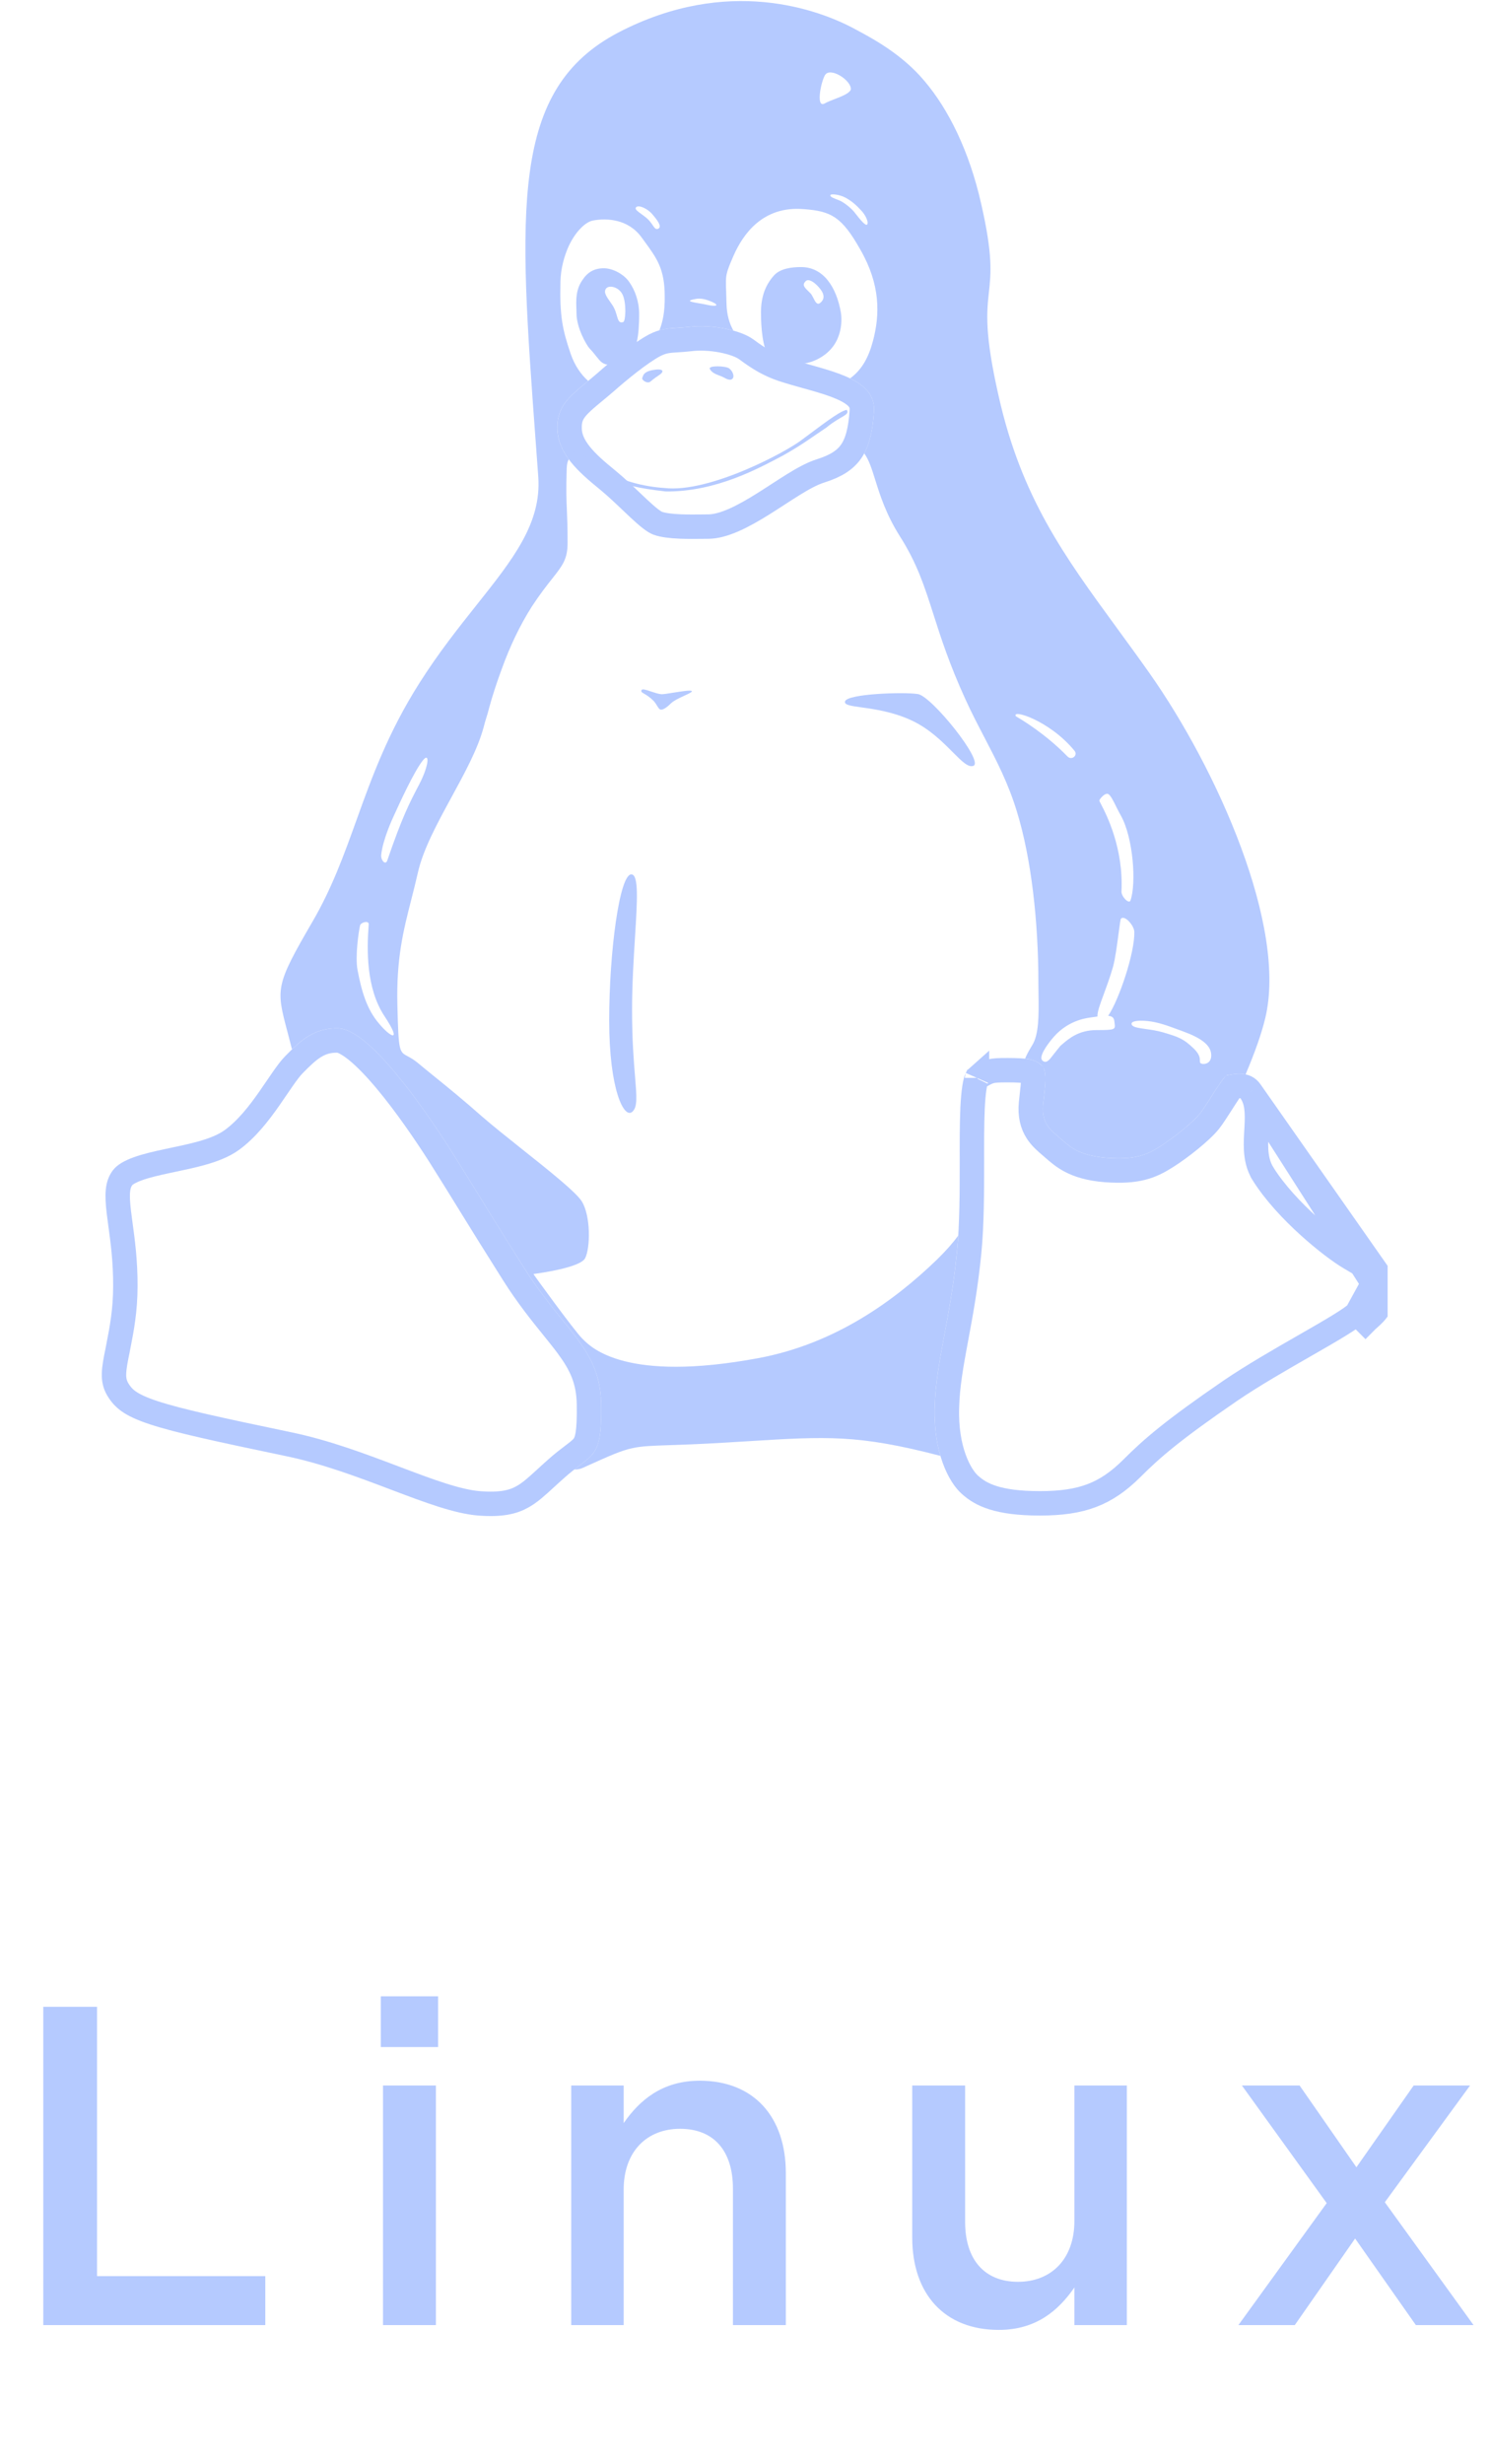 <svg width="75" height="124" viewBox="0 0 75 124" fill="none" xmlns="http://www.w3.org/2000/svg">
<path d="M2.178 117H13.354V114.536H4.884V100.984H2.178V117ZM19.169 103.008H22.051V100.456H19.169V103.008ZM19.279 117H21.941V104.944H19.279V117ZM28.753 117H31.393V110.18C31.393 108.266 32.559 107.122 34.231 107.122C35.925 107.122 36.893 108.222 36.893 110.136V117H39.555V109.344C39.555 106.528 37.949 104.702 35.221 104.702C33.329 104.702 32.185 105.692 31.393 106.836V104.944H28.753V117ZM50.274 117.242C52.166 117.242 53.288 116.252 54.08 115.108V117H56.72V104.944H54.08V111.764C54.08 113.678 52.914 114.822 51.242 114.822C49.57 114.822 48.58 113.722 48.58 111.808V104.944H45.918V112.6C45.918 115.416 47.524 117.242 50.274 117.242ZM65.416 104.944H62.512L66.78 110.862L62.336 117H65.174L68.21 112.644L71.268 117H74.172L69.706 110.818L73.996 104.944H71.158L68.276 109.058L65.416 104.944Z" fill="#B5CAFF"/>
<g clip-path="url(#clip0_63_1379)">
<path fill-rule="evenodd" clip-rule="evenodd" d="M63.68 51.263C63.489 52.053 63.145 53.009 62.697 54.065C62.37 53.997 62.054 54.056 61.88 54.088L61.88 54.088C61.825 54.099 61.784 54.106 61.762 54.106C61.661 54.106 61.304 54.665 60.962 55.199L60.962 55.199C60.745 55.538 60.535 55.866 60.401 56.035C60.042 56.483 59.071 57.261 58.383 57.694C57.695 58.128 57.157 58.367 55.692 58.262C54.374 58.155 53.903 57.745 53.484 57.381L53.483 57.38C53.46 57.36 53.437 57.34 53.413 57.319C53.391 57.3 53.367 57.28 53.344 57.261C53.31 57.231 53.276 57.202 53.242 57.173L53.242 57.173L53.242 57.172C52.816 56.807 52.424 56.471 52.507 55.571C52.519 55.463 52.531 55.359 52.542 55.258C52.633 54.451 52.698 53.878 52.432 53.612C52.235 53.415 51.991 53.318 51.599 53.273C51.667 53.095 51.772 52.9 51.939 52.626C52.302 52.076 52.288 51.075 52.274 50.062C52.271 49.865 52.268 49.667 52.268 49.472C52.268 46.362 51.909 43.192 51.192 40.86C50.76 39.428 50.161 38.279 49.547 37.1C49.225 36.483 48.899 35.857 48.59 35.178C47.781 33.406 47.355 32.073 46.985 30.915C46.534 29.503 46.165 28.349 45.286 26.97C44.595 25.871 44.294 24.911 44.056 24.15C43.881 23.591 43.739 23.138 43.501 22.816C43.788 22.284 43.935 21.6 43.992 20.704C44.046 19.903 43.541 19.405 42.791 19.04C43.395 18.597 43.724 17.972 43.94 17.162C44.299 15.816 44.314 14.321 43.312 12.572C42.37 10.898 41.832 10.628 40.471 10.524C38.379 10.344 37.392 11.809 36.928 12.856C36.519 13.797 36.521 13.846 36.551 14.651C36.557 14.818 36.564 15.017 36.569 15.263C36.581 15.856 36.719 16.281 36.915 16.636C36.212 16.44 35.365 16.364 34.678 16.449C34.476 16.472 34.294 16.483 34.121 16.494C33.798 16.514 33.508 16.532 33.192 16.622C33.361 16.192 33.467 15.698 33.459 14.919C33.459 13.54 33.065 13 32.452 12.162C32.401 12.092 32.348 12.019 32.293 11.944C31.62 11.017 30.544 10.972 29.871 11.092C29.482 11.151 28.974 11.645 28.63 12.377C28.406 12.871 28.226 13.499 28.211 14.157C28.166 15.921 28.316 16.594 28.72 17.79C28.919 18.376 29.239 18.846 29.606 19.169C29.582 19.188 29.559 19.208 29.535 19.227C28.622 19.983 28.029 20.474 28.056 21.566C28.061 22.141 28.285 22.65 28.633 23.118C28.57 23.203 28.533 23.352 28.526 23.576C28.491 24.671 28.511 25.129 28.534 25.669C28.551 26.072 28.57 26.52 28.57 27.314C28.57 28.137 28.32 28.454 27.793 29.12C27.526 29.457 27.189 29.885 26.776 30.513C26.148 31.5 25.655 32.562 25.266 33.638C25.027 34.281 24.803 34.954 24.623 35.611C24.586 35.776 24.534 35.944 24.481 36.112C24.429 36.281 24.377 36.449 24.339 36.613C24.045 37.698 23.388 38.903 22.728 40.113C22.015 41.422 21.299 42.736 21.035 43.909C20.925 44.394 20.811 44.84 20.701 45.273C20.3 46.845 19.945 48.236 20.003 50.593C20.061 52.908 20.092 52.925 20.52 53.152C20.648 53.22 20.811 53.307 21.02 53.478C21.299 53.711 21.581 53.939 21.879 54.181L21.88 54.181L21.88 54.181C22.541 54.717 23.286 55.319 24.264 56.184C24.794 56.645 25.525 57.227 26.267 57.818C27.623 58.897 29.018 60.007 29.288 60.461C29.736 61.178 29.721 62.793 29.452 63.316C29.2 63.794 27.115 64.073 26.874 64.106C26.858 64.108 26.85 64.109 26.851 64.109C26.836 64.109 28.899 66.949 29.303 67.353C29.311 67.361 29.32 67.369 29.329 67.379L29.33 67.379C29.765 67.82 31.511 69.584 38.184 68.34C42.027 67.622 45.002 65.469 47.155 63.391C47.624 62.934 47.974 62.533 48.233 62.174C48.217 62.443 48.196 62.705 48.171 62.957C48.006 64.647 47.754 66.002 47.531 67.205C47.289 68.501 47.081 69.62 47.05 70.791C47.019 71.753 47.137 72.58 47.336 73.26C43.19 72.181 41.623 72.278 37.667 72.523C37.277 72.547 36.865 72.572 36.424 72.598C35.222 72.67 34.369 72.698 33.724 72.72H33.724C32.814 72.751 32.318 72.767 31.84 72.87C31.267 72.993 30.721 73.239 29.52 73.78L29.323 73.869C29.196 73.926 29.058 73.951 28.908 73.945C29.005 73.869 29.096 73.8 29.182 73.736C30.012 73.107 30.295 72.893 30.26 70.657C30.23 68.793 29.425 67.797 28.288 66.392C27.711 65.677 27.048 64.858 26.358 63.764C25.239 61.993 24.633 61.011 24.092 60.133L24.092 60.133C23.642 59.403 23.237 58.746 22.62 57.769C21.259 55.646 18.568 51.789 17.028 51.744C15.989 51.718 15.337 52.187 14.698 52.803C14.616 52.478 14.54 52.19 14.471 51.931C13.891 49.744 13.854 49.603 15.732 46.374C16.713 44.688 17.317 43.01 17.946 41.262C18.716 39.12 19.526 36.871 21.114 34.368C22.071 32.857 23.077 31.591 23.985 30.449C25.818 28.144 27.255 26.336 27.095 24.007C27.054 23.444 27.013 22.894 26.974 22.355C26.1 10.519 25.655 4.485 31.147 1.625C36.619 -1.216 41.194 0.474 43.003 1.446C43.042 1.467 43.083 1.489 43.126 1.512C43.938 1.947 45.425 2.743 46.547 4.092C47.728 5.483 48.789 7.591 49.387 10.252C49.98 12.835 49.881 13.755 49.777 14.709C49.666 15.727 49.552 16.784 50.269 19.94C51.418 25.032 53.556 27.957 56.214 31.594L56.214 31.594L56.215 31.596C56.74 32.315 57.287 33.062 57.85 33.86C61.258 38.689 64.816 46.658 63.68 51.263ZM41.51 3.808C41.294 4.231 41.078 5.442 41.504 5.208C41.646 5.129 41.832 5.057 42.02 4.984C42.373 4.848 42.733 4.708 42.823 4.518C42.902 4.066 41.75 3.311 41.51 3.808ZM32.026 10.421C31.93 10.512 32.069 10.614 32.28 10.768C32.358 10.825 32.447 10.889 32.536 10.963C32.682 11.083 32.775 11.218 32.849 11.326C32.951 11.476 33.018 11.573 33.141 11.504C33.345 11.391 33.042 11.025 32.851 10.799C32.598 10.491 32.161 10.305 32.026 10.421ZM41.795 9.825C41.785 9.907 41.96 9.974 42.127 10.038C42.176 10.057 42.225 10.076 42.268 10.094C42.457 10.169 42.822 10.454 42.99 10.657C43.002 10.672 43.015 10.688 43.029 10.707L43.06 10.746L43.06 10.746C43.249 10.988 43.577 11.408 43.653 11.292C43.733 11.166 43.55 10.794 43.342 10.585C43.146 10.376 42.926 10.147 42.557 9.947C42.261 9.785 41.807 9.739 41.795 9.825ZM19.349 51.127C18.422 49.722 18.463 47.771 18.557 46.552C18.605 46.29 18.191 46.403 18.127 46.556C18.056 46.851 17.865 48.129 18 48.828C18.205 49.901 18.467 50.783 19.061 51.486C19.644 52.196 20.276 52.529 19.349 51.127ZM19.491 43.308C20.245 41.112 20.597 40.432 21.1 39.473C21.6 38.516 21.642 37.81 21.276 38.274C20.831 38.842 20.109 40.425 19.83 41.037L19.783 41.14C19.783 41.14 19.259 42.26 19.187 43.031C19.17 43.3 19.404 43.548 19.491 43.308ZM51.136 36.046C50.889 35.657 52.833 36.251 54.084 37.777C54.275 38.01 53.943 38.285 53.73 38.063C52.59 36.891 51.348 36.169 51.159 36.059C51.151 36.055 51.145 36.051 51.141 36.049L51.137 36.047L51.136 36.046ZM56.42 41.042C57.044 42.153 57.207 44.475 56.901 45.316C56.831 45.506 56.447 45.129 56.45 44.864C56.557 42.661 55.687 40.981 55.415 40.457L55.415 40.457L55.415 40.457C55.365 40.361 55.336 40.303 55.336 40.289C55.324 40.244 55.582 39.908 55.758 39.948C55.881 39.979 56.017 40.253 56.177 40.576C56.252 40.727 56.333 40.889 56.42 41.042ZM57.676 51.782C57.284 51.727 56.984 51.685 56.959 51.535C56.928 51.39 57.246 51.331 57.763 51.379C58.302 51.438 58.737 51.6 59.312 51.813L59.313 51.813L59.313 51.813L59.315 51.813C59.392 51.842 59.472 51.872 59.555 51.902C60.479 52.239 60.91 52.589 60.962 53.009C61.006 53.357 60.822 53.554 60.542 53.538C60.398 53.515 60.398 53.467 60.398 53.376C60.398 53.263 60.398 53.083 60.124 52.798C59.571 52.254 59.295 52.172 58.539 51.948L58.521 51.943C58.234 51.86 57.935 51.818 57.676 51.782ZM55.198 51.834C54.301 51.834 53.8 52.264 53.479 52.54L53.479 52.54C53.444 52.57 53.412 52.597 53.382 52.623C53.367 52.64 53.353 52.657 53.339 52.674L53.339 52.674C53.329 52.687 53.319 52.699 53.309 52.712C53.293 52.731 53.277 52.751 53.262 52.77C53.24 52.798 53.218 52.825 53.196 52.851C53.173 52.882 53.15 52.911 53.127 52.938C53.105 52.966 53.084 52.993 53.063 53.019C53.042 53.046 53.022 53.072 53.001 53.097C52.981 53.124 52.961 53.15 52.941 53.174C52.785 53.383 52.63 53.526 52.462 53.359C52.283 53.179 52.672 52.611 53.015 52.207C53.374 51.789 53.972 51.325 54.869 51.205C55.007 51.185 55.13 51.167 55.241 51.152C55.229 50.923 55.367 50.547 55.556 50.037L55.556 50.037C55.697 49.653 55.867 49.193 56.021 48.664C56.135 48.261 56.233 47.515 56.307 46.953C56.359 46.556 56.4 46.252 56.424 46.227C56.619 46.032 57.097 46.586 57.097 46.899C57.121 47.946 56.332 50.3 55.781 51.117C55.991 51.135 56.08 51.22 56.095 51.415C56.098 51.44 56.101 51.464 56.104 51.486L56.104 51.486C56.145 51.807 56.148 51.834 55.198 51.834ZM35.014 15.044C35.234 15.002 35.494 15.029 35.904 15.221C36.186 15.359 36.066 15.438 35.649 15.351C35.39 15.296 35.369 15.293 35.307 15.283C35.274 15.278 35.23 15.271 35.132 15.253C34.66 15.175 34.577 15.123 35.014 15.044Z" fill="#B5CAFF"/>
<path d="M33.281 34.932C33.365 34.941 33.626 34.899 33.909 34.854C34.328 34.787 34.796 34.712 34.824 34.781C34.845 34.823 34.68 34.9 34.468 34.998C34.215 35.114 33.896 35.261 33.745 35.419C33.652 35.512 33.408 35.732 33.258 35.709C33.191 35.702 33.139 35.619 33.075 35.514C33.027 35.436 32.972 35.347 32.898 35.268C32.699 35.069 32.535 34.973 32.425 34.909C32.305 34.839 32.252 34.808 32.295 34.723C32.334 34.65 32.532 34.717 32.761 34.794C32.934 34.852 33.126 34.917 33.281 34.932Z" fill="#B5CAFF"/>
<path d="M31.963 47.164C32.077 45.335 32.159 44.018 31.785 43.999C31.187 43.969 30.663 47.901 30.664 51.355C30.664 54.809 31.411 56.364 31.845 55.93C32.089 55.686 32.049 55.196 31.967 54.197C31.903 53.422 31.815 52.341 31.815 50.832C31.815 49.538 31.895 48.259 31.963 47.164Z" fill="#B5CAFF"/>
<path d="M42.535 35.294C42.648 34.906 45.511 34.814 46.206 34.926C46.902 35.039 49.54 38.321 48.998 38.536C48.742 38.638 48.414 38.309 47.956 37.849C47.448 37.338 46.779 36.665 45.869 36.245C44.936 35.815 44.006 35.685 43.365 35.596C42.819 35.52 42.483 35.473 42.535 35.294Z" fill="#B5CAFF"/>
<g clip-path="url(#clip1_63_1379)">
<path d="M62.946 54.918L62.945 54.917C62.81 54.72 62.636 54.658 62.429 54.649C62.319 54.644 62.21 54.656 62.109 54.672C62.087 54.676 62.066 54.679 62.045 54.683C62.038 54.692 62.031 54.701 62.024 54.711C61.928 54.841 61.804 55.027 61.666 55.242C61.612 55.325 61.554 55.415 61.496 55.507C61.276 55.85 61.039 56.221 60.884 56.417L60.882 56.419C60.66 56.697 60.284 57.037 59.905 57.346C59.516 57.663 59.081 57.981 58.712 58.214L58.712 58.214C58.348 58.443 57.976 58.652 57.479 58.776C56.988 58.899 56.416 58.93 55.649 58.876L55.642 58.875L55.642 58.875C54.844 58.81 54.286 58.639 53.851 58.403C53.508 58.218 53.249 57.992 53.062 57.829C53.022 57.793 52.984 57.76 52.95 57.732L52.941 57.724L52.941 57.724C52.915 57.701 52.886 57.676 52.855 57.65C52.662 57.486 52.395 57.259 52.203 56.964C51.955 56.58 51.84 56.116 51.896 55.515L51.897 55.505L51.897 55.505C51.91 55.385 51.922 55.272 51.934 55.167C51.973 54.822 52.004 54.554 52.007 54.329C52.011 54.128 51.989 54.05 51.983 54.032C51.875 53.932 51.684 53.853 50.729 53.853C50.237 53.853 50.034 53.864 49.86 53.911C49.7 53.954 49.531 54.036 49.163 54.266C49.15 54.293 49.133 54.338 49.113 54.408C49.063 54.591 49.021 54.86 48.99 55.216C48.929 55.925 48.921 56.867 48.921 57.918C48.921 58.058 48.922 58.2 48.922 58.343C48.923 59.885 48.924 61.601 48.784 63.017C48.616 64.734 48.36 66.112 48.136 67.313C48.127 67.362 48.118 67.41 48.109 67.457C47.879 68.7 47.694 69.734 47.665 70.808L47.665 70.812C47.595 72.962 48.323 74.282 48.83 74.723L48.836 74.728L48.836 74.728C49.374 75.209 50.209 75.649 52.343 75.649C53.414 75.649 54.238 75.53 54.953 75.259C55.664 74.99 56.307 74.556 56.992 73.87L56.992 73.87C57.97 72.893 59.004 71.987 61.923 69.986L61.925 69.985C63.05 69.218 64.441 68.42 65.64 67.732C65.694 67.701 65.747 67.671 65.8 67.64C66.422 67.283 66.984 66.96 67.432 66.683C67.899 66.395 68.182 66.194 68.295 66.081C68.295 66.081 68.295 66.081 68.295 66.081M62.946 54.918L69.731 64.602C69.693 65.654 69.247 66.051 68.903 66.356C68.841 66.411 68.782 66.463 68.73 66.516L68.295 66.081M62.946 54.918C63.279 55.401 63.295 55.976 63.255 56.724C63.252 56.776 63.249 56.83 63.246 56.886C63.228 57.194 63.209 57.537 63.227 57.86C63.25 58.25 63.33 58.676 63.574 59.067L63.574 59.068C64.17 60.017 65.049 60.947 65.871 61.691C66.687 62.432 67.49 63.028 67.967 63.306C68.064 63.365 68.153 63.417 68.236 63.465C68.471 63.602 68.659 63.711 68.826 63.868C69.007 64.038 69.126 64.238 69.117 64.582M62.946 54.918L69.117 64.582M68.295 66.081C68.358 66.019 68.448 65.938 68.521 65.873C68.556 65.842 68.586 65.815 68.608 65.795C68.699 65.711 68.776 65.63 68.844 65.536C68.968 65.363 69.098 65.091 69.117 64.582M68.295 66.081L69.117 64.582M49.177 54.238C49.177 54.239 49.176 54.239 49.175 54.241C49.176 54.239 49.177 54.238 49.177 54.238Z" stroke="#B5CAFF" stroke-width="1.229"/>
<path d="M11.662 57.371L11.662 57.371C12.426 56.819 13.047 56.007 13.549 55.291C13.677 55.109 13.799 54.929 13.915 54.758L13.932 54.734C14.043 54.571 14.147 54.418 14.247 54.275C14.462 53.967 14.639 53.735 14.791 53.58C15.556 52.8 16.076 52.336 17.012 52.358C17.18 52.364 17.499 52.495 17.971 52.881C18.419 53.248 18.914 53.768 19.421 54.372C20.431 55.577 21.427 57.046 22.102 58.099C22.717 59.073 23.12 59.727 23.57 60.456C23.615 60.53 23.661 60.604 23.708 60.68C24.217 61.506 24.813 62.468 25.838 64.093C26.546 65.214 27.256 66.093 27.845 66.821C28.115 67.156 28.36 67.459 28.566 67.739C29.232 68.64 29.626 69.43 29.646 70.667C29.669 72.099 29.546 72.507 29.385 72.735C29.3 72.857 29.178 72.966 28.934 73.152C28.897 73.181 28.857 73.211 28.815 73.243C28.596 73.409 28.317 73.62 27.998 73.906C27.794 74.086 27.617 74.249 27.456 74.396C26.998 74.816 26.678 75.11 26.288 75.326C25.82 75.587 25.229 75.734 24.119 75.651C23.037 75.562 21.649 75.05 19.968 74.412C19.924 74.396 19.881 74.38 19.838 74.363C18.227 73.753 16.404 73.062 14.522 72.672C11 71.936 8.983 71.499 7.745 71.092C7.133 70.89 6.752 70.709 6.49 70.526C6.242 70.353 6.079 70.165 5.926 69.911C5.647 69.43 5.706 68.968 5.924 67.927L5.924 67.927L5.926 67.915C5.943 67.827 5.96 67.735 5.979 67.639C6.123 66.897 6.31 65.936 6.31 64.723C6.316 63.47 6.175 62.431 6.062 61.607C6.034 61.396 6.007 61.198 5.985 61.015C5.872 60.074 5.908 59.613 6.171 59.262C6.278 59.123 6.513 58.966 6.944 58.811C7.362 58.66 7.874 58.542 8.441 58.421C8.529 58.402 8.619 58.383 8.71 58.364C9.185 58.264 9.686 58.158 10.144 58.03C10.684 57.879 11.235 57.679 11.662 57.371Z" stroke="#B5CAFF" stroke-width="1.229"/>
</g>
<g clip-path="url(#clip2_63_1379)">
<path fill-rule="evenodd" clip-rule="evenodd" d="M31.68 14.201C31.411 13.798 30.843 13.499 30.394 13.499C29.916 13.499 29.572 13.693 29.303 14.112C28.979 14.586 28.998 15.111 29.013 15.533C29.016 15.617 29.019 15.697 29.019 15.771C29.019 16.489 29.512 17.356 29.677 17.536C29.819 17.682 29.922 17.814 30.011 17.927C30.223 18.195 30.351 18.358 30.708 18.358C30.933 18.358 31.321 18.268 31.501 18.163C32.069 17.835 32.173 16.773 32.173 15.816C32.173 15.173 31.964 14.605 31.68 14.201ZM31.344 14.839C31.154 14.422 30.63 14.327 30.499 14.53C30.379 14.715 30.509 14.901 30.761 15.26C30.783 15.293 30.807 15.327 30.832 15.363C30.951 15.544 31.006 15.732 31.05 15.887C31.116 16.118 31.161 16.272 31.368 16.208C31.499 16.16 31.535 15.255 31.344 14.839Z" fill="#B5CAFF"/>
</g>
<g clip-path="url(#clip3_63_1379)">
<path fill-rule="evenodd" clip-rule="evenodd" d="M42.326 15.726C42.102 14.44 41.444 13.439 40.323 13.439C39.844 13.439 39.276 13.513 38.962 13.857C38.544 14.321 38.304 14.904 38.304 15.726C38.304 16.459 38.379 17.491 38.708 17.954C38.99 18.339 39.492 18.327 39.979 18.316C40.059 18.315 40.139 18.313 40.218 18.313C40.801 18.313 41.519 17.984 41.922 17.446C42.281 16.982 42.416 16.309 42.326 15.726ZM41.215 14.454C40.941 14.144 40.679 14.024 40.56 14.144C40.361 14.333 40.486 14.456 40.686 14.651C40.725 14.69 40.767 14.73 40.81 14.775C40.858 14.831 40.9 14.915 40.943 14.998C41.036 15.185 41.13 15.372 41.287 15.24C41.525 15.049 41.513 14.787 41.215 14.454Z" fill="#B5CAFF"/>
</g>
<g clip-path="url(#clip4_63_1379)">
<path d="M34.749 17.06L34.749 17.06L34.754 17.059C35.222 17.001 35.8 17.029 36.342 17.133C36.895 17.239 37.334 17.409 37.568 17.582C38.24 18.082 38.744 18.373 39.406 18.593L39.408 18.594C39.789 18.719 40.197 18.833 40.588 18.942C40.713 18.977 40.836 19.011 40.956 19.045C41.466 19.19 41.932 19.334 42.328 19.504C42.728 19.676 43.004 19.854 43.172 20.042C43.321 20.21 43.398 20.397 43.38 20.663L43.38 20.665C43.316 21.671 43.137 22.294 42.84 22.722C42.554 23.133 42.103 23.443 41.31 23.694C40.879 23.827 40.403 24.095 39.942 24.38C39.707 24.525 39.431 24.704 39.154 24.883C38.914 25.039 38.672 25.196 38.453 25.333C37.94 25.655 37.432 25.949 36.946 26.164C36.455 26.38 36.025 26.496 35.661 26.498L35.659 26.498C35.568 26.499 35.474 26.5 35.38 26.501C35.01 26.505 34.621 26.509 34.243 26.494C33.76 26.474 33.369 26.424 33.113 26.332L33.111 26.331C33.035 26.304 32.912 26.235 32.731 26.095C32.556 25.959 32.359 25.783 32.134 25.573C32.028 25.473 31.915 25.366 31.797 25.254C31.433 24.907 31.02 24.512 30.59 24.158L30.59 24.158L30.586 24.155C30.037 23.709 29.552 23.291 29.201 22.849C28.857 22.416 28.675 22.001 28.671 21.56L28.671 21.56L28.671 21.551C28.659 21.075 28.794 20.785 29.063 20.481C29.212 20.314 29.402 20.142 29.647 19.935C29.73 19.866 29.821 19.79 29.918 19.709C30.095 19.563 30.291 19.401 30.488 19.23L30.488 19.23L30.493 19.226C31.135 18.659 32.227 17.757 32.956 17.373C33.381 17.159 33.643 17.143 34.076 17.116C34.261 17.104 34.477 17.091 34.749 17.06Z" stroke="#B5CAFF" stroke-width="1.229"/>
<path fill-rule="evenodd" clip-rule="evenodd" d="M35.727 18.559C35.857 18.828 36.191 18.865 36.413 18.985C36.627 19.106 36.747 19.134 36.831 19.087C37.016 18.985 36.877 18.652 36.692 18.531C36.515 18.411 35.653 18.383 35.727 18.559Z" fill="#B5CAFF"/>
<path fill-rule="evenodd" clip-rule="evenodd" d="M32.329 19.017C32.285 19.127 32.595 19.337 32.749 19.194C32.915 19.05 33.114 18.918 33.18 18.873C33.479 18.674 33.368 18.531 32.871 18.619C32.374 18.708 32.374 18.907 32.329 19.017Z" fill="#B5CAFF"/>
<path fill-rule="evenodd" clip-rule="evenodd" d="M28.883 22.696C29.157 22.733 29.668 23.127 30.275 23.535C31.174 24.225 32.495 24.493 33.448 24.556C35.724 24.82 39.638 22.708 40.376 22.12C41.239 21.49 42.226 20.695 42.62 20.623C42.806 20.891 42.303 20.928 41.602 21.512C40.841 22.017 40.448 22.336 39.409 22.924C38.221 23.545 36.071 24.753 33.513 24.731C32.102 24.57 31.383 24.393 30.903 24.108C30.221 23.686 29.328 23.207 28.883 22.696H28.883Z" fill="#B5CAFF"/>
</g>
</g>
<defs>
<clipPath id="clip0_63_1379">
<rect width="64.847" height="76.371" fill="white" transform="translate(5)"/>
</clipPath>
<clipPath id="clip1_63_1379">
<rect width="64.847" height="24.74" fill="white" transform="translate(5 51.631)"/>
</clipPath>
<clipPath id="clip2_63_1379">
<rect width="3.227" height="5.071" fill="white" transform="translate(28.972 13.369)"/>
</clipPath>
<clipPath id="clip3_63_1379">
<rect width="4.303" height="5.071" fill="white" transform="translate(38.191 13.369)"/>
</clipPath>
<clipPath id="clip4_63_1379">
<rect width="15.981" height="10.91" fill="white" transform="translate(28.05 16.288)"/>
</clipPath>
</defs>
</svg>
